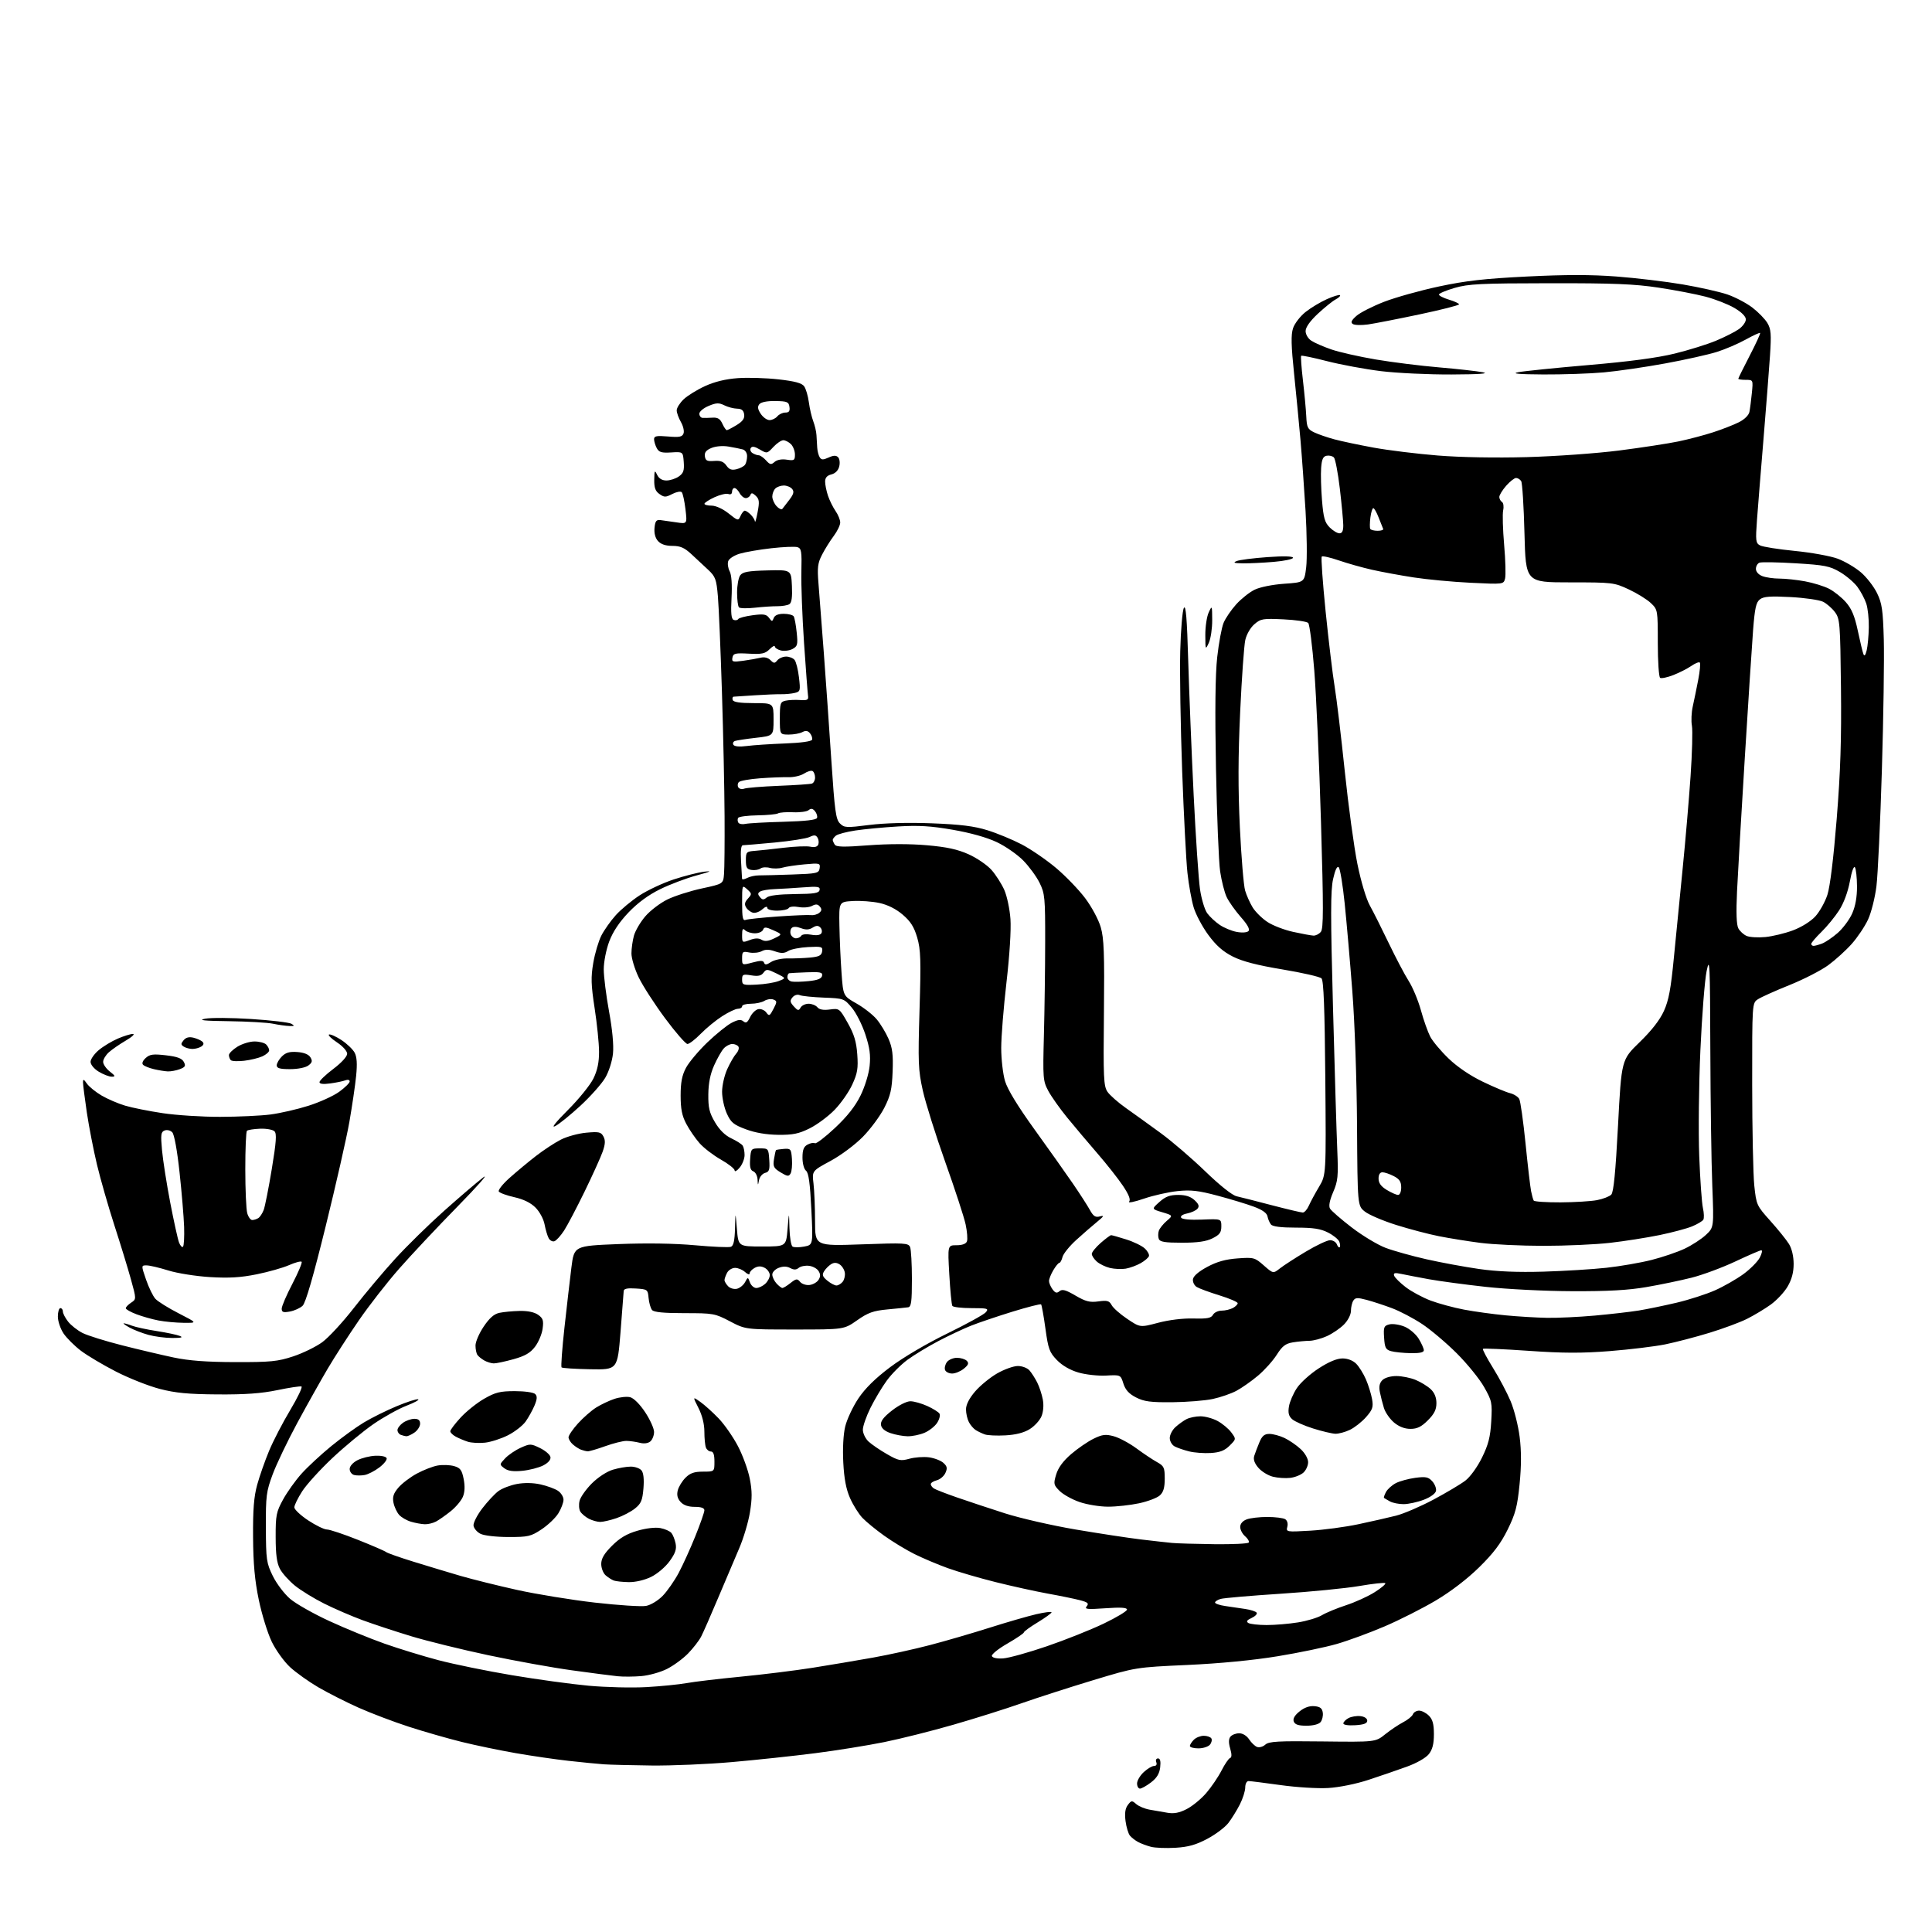 <?xml version="1.0" encoding="UTF-8" standalone="no"?>
<!-- Filename: 0dd75b72d370f1da51799c0227340c581fa3c2deac57904575442155d153ae57.svg -->
<!-- Created with https://svgstud.io -->
<svg
  version="1.1"
  xmlns="http://www.w3.org/2000/svg"
  xmlns:xlink="http://www.w3.org/1999/xlink"
  xmlns:svg="http://www.w3.org/2000/svg"
  xmlns:rdf="http://www.w3.org/1999/02/22-rdf-syntax-ns#"
  xmlns:cc="http://creativecommons.org/ns#"
  xmlns:dc="http://purl.org/dc/elements/1.1/"
  viewBox="0 0 768 768"
  width="768"
  height="768"
  role="img"
  aria-labelledby="titleID descID"
>
  <title id="titleID">cookies and beer and guitars</title>
  <desc id="descID">AI-generated SVG illustration: cookies and beer and guitars, created on https://svgstud.io</desc>

  <rect width="100%" height="100%" fill="white" />


  <path stroke="none" fill="black" fill-rule="evenodd" d="M467.25,734.52C463.54,734.74 459.15,734.57 457.50,734.13C455.85,733.70 453.56,732.84 452.42,732.23C451.27,731.61 449.81,730.48 449.17,729.70C448.53,728.93 447.74,726.32 447.42,723.90C447.02,720.81 447.29,718.91 448.33,717.51C449.71,715.67 449.96,715.65 451.66,717.14C452.67,718.03 455.07,719.03 457.00,719.37C458.93,719.71 462.11,720.27 464.08,720.60C466.66,721.05 468.79,720.64 471.72,719.14C473.96,718.00 477.45,715.14 479.48,712.78C481.51,710.43 484.25,706.40 485.56,703.84C486.87,701.28 488.40,699.03 488.97,698.84C489.67,698.61 489.69,697.39 489.02,695.08C488.34,692.70 488.38,691.25 489.14,690.33C489.75,689.60 491.30,689.00 492.60,689.00C493.99,689.00 495.60,689.99 496.54,691.42C497.41,692.74 498.83,694.11 499.70,694.44C500.58,694.77 502.05,694.36 502.98,693.52C504.40,692.23 507.99,692.03 525.73,692.25C546.79,692.50 546.79,692.50 550.64,689.40C552.76,687.70 555.99,685.54 557.80,684.60C559.62,683.66 561.35,682.24 561.66,681.45C561.96,680.65 563.07,680.00 564.11,680.00C565.15,680.00 566.90,680.90 568.00,682.00C569.50,683.50 570.00,685.33 570.00,689.37C570.00,693.22 569.44,695.45 567.99,697.28C566.82,698.77 563.20,700.85 559.24,702.28C555.54,703.63 548.67,705.99 544.00,707.52C539.05,709.15 532.37,710.50 528.00,710.76C523.86,711.01 515.37,710.49 509.04,709.60C502.74,708.72 497.00,708.00 496.29,708.00C495.58,708.00 495.00,709.13 495.00,710.54C495.00,711.94 494.04,714.97 492.86,717.29C491.68,719.61 489.64,722.90 488.33,724.62C487.03,726.34 483.27,729.18 479.98,730.93C475.41,733.36 472.41,734.21 467.25,734.52zM453.16,711.00C452.52,711.00 452.00,710.08 452.00,708.95C452.00,707.83 453.19,705.80 454.65,704.45C456.10,703.10 457.95,702.00 458.75,702.00C459.64,702.00 459.99,701.41 459.64,700.50C459.31,699.65 459.61,699.00 460.33,699.00C461.19,699.00 461.47,700.13 461.19,702.54C460.89,705.07 459.85,706.77 457.54,708.54C455.77,709.89 453.79,711.00 453.16,711.00zM259.00,701.82C251.03,701.73 242.47,701.51 240.00,701.34C237.53,701.16 231.22,700.54 226.00,699.96C220.78,699.38 211.32,698.00 205.00,696.90C198.68,695.80 189.00,693.79 183.50,692.43C178.00,691.07 168.55,688.36 162.50,686.40C156.45,684.44 147.45,681.02 142.50,678.81C137.55,676.60 130.38,672.96 126.56,670.74C122.74,668.51 117.68,664.90 115.31,662.72C112.94,660.53 109.66,655.99 108.03,652.62C106.40,649.26 104.08,641.77 102.88,636.00C101.27,628.25 100.67,621.71 100.60,611.00C100.52,600.04 100.93,594.96 102.24,590.20C103.20,586.73 105.33,580.66 106.98,576.70C108.63,572.74 112.41,565.45 115.38,560.50C118.34,555.55 120.35,551.34 119.84,551.15C119.33,550.96 114.99,551.61 110.20,552.61C103.87,553.92 97.42,554.38 86.50,554.30C74.80,554.22 69.74,553.73 63.50,552.11C59.10,550.97 51.31,547.89 46.19,545.27C41.07,542.65 34.78,538.92 32.21,536.98C29.65,535.04 26.52,531.93 25.27,530.08C24.02,528.22 23.00,525.20 23.00,523.35C23.00,521.51 23.45,520.00 24.00,520.00C24.55,520.00 25.00,520.61 25.00,521.37C25.00,522.12 25.94,523.93 27.09,525.39C28.25,526.86 30.83,528.88 32.84,529.90C34.86,530.91 41.90,533.11 48.50,534.78C55.10,536.46 64.33,538.63 69.00,539.62C75.07,540.90 82.07,541.43 93.50,541.46C107.58,541.49 110.34,541.22 116.50,539.20C120.35,537.93 125.57,535.39 128.09,533.55C130.62,531.71 136.31,525.55 140.73,519.85C145.16,514.16 152.54,505.38 157.14,500.34C161.74,495.30 170.46,486.75 176.53,481.34C182.60,475.93 189.57,469.96 192.03,468.09C194.49,466.21 189.93,471.39 181.90,479.59C173.86,487.79 163.39,498.94 158.63,504.37C153.86,509.80 146.67,519.02 142.65,524.87C138.62,530.72 133.07,539.33 130.31,544.00C127.55,548.67 122.12,558.35 118.25,565.50C114.38,572.65 109.96,581.88 108.42,586.00C105.85,592.91 105.64,594.58 105.69,607.23C105.74,620.05 105.92,621.32 108.44,626.47C109.92,629.50 113.02,633.59 115.32,635.56C117.62,637.53 124.67,641.52 131.00,644.43C137.32,647.34 147.15,651.36 152.83,653.37C158.51,655.37 168.18,658.34 174.33,659.96C180.47,661.57 193.60,664.26 203.50,665.92C213.40,667.59 227.12,669.47 234.00,670.10C240.88,670.73 251.22,670.98 257.00,670.65C262.77,670.32 269.98,669.60 273.00,669.05C276.02,668.50 285.70,667.35 294.50,666.50C303.30,665.65 316.12,664.06 323.00,662.97C329.88,661.88 340.68,660.06 347.00,658.93C353.32,657.80 363.55,655.55 369.71,653.93C375.88,652.32 386.54,649.21 393.41,647.03C400.27,644.85 408.62,642.44 411.95,641.67C415.28,640.90 418.00,640.56 418.00,640.92C418.00,641.28 415.52,643.08 412.50,644.91C409.47,646.74 407.00,648.54 407.00,648.91C407.00,649.27 404.05,651.27 400.44,653.35C396.83,655.42 394.06,657.66 394.29,658.31C394.55,659.03 396.33,659.40 398.75,659.24C400.97,659.10 408.80,656.93 416.15,654.41C423.49,651.90 433.66,647.84 438.75,645.40C443.84,642.96 448.00,640.46 448.00,639.83C448.00,639.03 445.49,638.88 439.41,639.31C432.12,639.82 431.00,639.70 431.99,638.52C432.93,637.38 432.44,636.93 429.32,636.11C427.22,635.56 421.45,634.37 416.50,633.48C411.55,632.58 402.24,630.53 395.81,628.92C389.38,627.32 380.83,624.82 376.81,623.38C372.79,621.93 366.80,619.40 363.50,617.76C360.20,616.11 354.80,612.84 351.50,610.48C348.20,608.13 344.29,604.92 342.80,603.35C341.32,601.78 339.11,598.26 337.90,595.51C336.35,592.01 335.55,587.81 335.22,581.39C334.93,575.85 335.23,570.21 335.98,567.07C336.67,564.22 339.01,559.22 341.19,555.95C343.88,551.92 347.93,547.92 353.83,543.49C358.91,539.66 368.30,534.12 376.52,530.11C384.23,526.34 391.15,522.53 391.89,521.63C393.12,520.15 392.60,520.00 386.18,520.00C382.30,520.00 378.87,519.60 378.57,519.11C378.27,518.63 377.72,513.00 377.36,506.61C376.70,495.00 376.70,495.00 380.24,495.00C382.51,495.00 384.00,494.45 384.37,493.47C384.70,492.62 384.46,489.58 383.85,486.72C383.24,483.85 379.60,472.73 375.78,462.00C371.96,451.27 367.93,438.45 366.83,433.50C365.01,425.32 364.90,422.39 365.53,401.41C366.13,381.62 366.00,377.52 364.61,372.73C363.37,368.48 362.00,366.30 358.86,363.61C356.21,361.34 352.92,359.68 349.62,358.96C346.80,358.34 342.02,357.99 339.00,358.17C333.50,358.50 333.50,358.50 333.68,368.00C333.77,373.23 334.15,381.64 334.52,386.71C335.18,395.91 335.18,395.91 340.43,398.88C343.32,400.51 346.95,403.34 348.48,405.16C350.02,406.99 352.15,410.51 353.22,412.99C354.76,416.56 355.09,419.27 354.83,426.00C354.56,433.04 353.99,435.51 351.53,440.37C349.89,443.59 346.07,448.77 343.03,451.87C339.90,455.06 334.30,459.24 330.14,461.49C322.78,465.46 322.78,465.46 323.38,470.48C323.71,473.24 323.99,479.96 323.99,485.41C324.00,495.31 324.00,495.31 342.53,494.65C359.64,494.03 361.11,494.11 361.78,495.74C362.17,496.71 362.50,502.44 362.50,508.48C362.50,517.48 362.23,519.50 361.00,519.67C360.18,519.79 356.45,520.17 352.73,520.52C347.13,521.05 345.05,521.80 340.73,524.83C335.50,528.50 335.50,528.50 315.94,528.50C296.37,528.50 296.37,528.50 290.17,525.25C284.19,522.11 283.55,522.00 272.11,522.00C263.82,522.00 259.93,521.62 259.20,520.75C258.63,520.06 258.01,517.92 257.83,516.00C257.51,512.59 257.38,512.49 252.75,512.20C249.38,511.98 247.98,512.27 247.93,513.20C247.89,513.91 247.33,521.25 246.67,529.50C245.47,544.50 245.47,544.50 234.62,544.30C228.65,544.19 223.52,543.86 223.23,543.56C222.94,543.27 223.45,536.16 224.38,527.76C225.30,519.37 226.55,508.62 227.14,503.87C228.23,495.25 228.23,495.25 245.87,494.54C257.10,494.10 268.15,494.27 276.30,495.01C283.34,495.65 289.75,495.93 290.55,495.62C291.59,495.22 292.05,493.17 292.18,488.28C292.35,481.50 292.35,481.50 292.93,488.50C293.50,495.50 293.50,495.50 303.00,495.50C312.50,495.50 312.50,495.50 313.07,488.50C313.65,481.50 313.65,481.50 313.82,488.19C313.92,491.87 314.48,495.18 315.06,495.54C315.65,495.90 317.72,495.90 319.67,495.53C323.22,494.87 323.22,494.87 322.52,480.68C322.01,470.32 321.44,466.20 320.41,465.39C319.61,464.76 319.00,462.52 319.00,460.17C319.00,457.08 319.50,455.80 321.02,454.99C322.13,454.39 323.44,454.16 323.94,454.46C324.43,454.77 328.03,452.02 331.93,448.36C336.78,443.81 339.98,439.76 342.06,435.52C343.80,431.99 345.36,426.93 345.69,423.73C346.13,419.43 345.74,416.51 343.99,411.20C342.74,407.38 340.32,402.60 338.61,400.57C335.56,396.95 335.35,396.87 327.50,396.57C323.10,396.40 318.78,395.96 317.91,395.58C316.98,395.19 315.78,395.56 315.02,396.47C313.94,397.78 314.03,398.37 315.55,400.06C317.14,401.81 317.49,401.87 318.24,400.54C318.71,399.69 320.15,399.00 321.43,399.00C322.71,399.00 324.28,399.63 324.92,400.40C325.70,401.34 327.32,401.63 329.88,401.29C333.63,400.79 333.73,400.86 336.99,406.64C339.53,411.13 340.41,414.05 340.78,419.13C341.18,424.71 340.86,426.63 338.79,431.13C337.44,434.09 334.26,438.62 331.74,441.21C329.21,443.80 324.75,447.11 321.82,448.56C317.49,450.70 315.17,451.17 309.32,451.11C304.63,451.05 300.17,450.29 296.47,448.90C291.59,447.08 290.54,446.21 288.92,442.64C287.89,440.36 287.04,436.48 287.04,434.00C287.04,431.52 287.96,427.48 289.08,425.02C290.20,422.55 291.80,419.77 292.65,418.83C293.50,417.89 293.90,416.65 293.54,416.06C293.18,415.48 292.08,415.00 291.10,415.00C290.11,415.00 288.58,415.80 287.69,416.79C286.80,417.77 285.08,420.81 283.86,423.54C282.35,426.92 281.62,430.57 281.57,435.00C281.51,440.35 281.98,442.32 284.22,446.12C285.99,449.14 288.24,451.36 290.72,452.52C292.80,453.50 294.83,454.79 295.23,455.40C295.64,456.00 295.98,457.69 295.98,459.14C295.99,460.59 295.11,462.84 294.03,464.14C292.95,465.44 292.05,465.94 292.03,465.26C292.01,464.58 289.54,462.63 286.54,460.94C283.54,459.24 279.71,456.30 278.05,454.40C276.38,452.50 274.01,449.04 272.79,446.72C271.10,443.52 270.56,440.81 270.56,435.50C270.56,430.30 271.10,427.47 272.68,424.50C273.84,422.30 277.66,417.76 281.15,414.40C284.65,411.05 289.00,407.53 290.83,406.59C293.32,405.30 294.48,405.15 295.49,405.99C296.54,406.87 297.13,406.50 298.18,404.32C298.91,402.78 300.38,401.36 301.44,401.15C302.50,400.95 303.93,401.55 304.61,402.48C305.73,404.02 306.01,403.88 307.46,401.07C308.95,398.20 308.94,397.92 307.40,397.32C306.49,396.97 304.90,397.21 303.88,397.84C302.86,398.48 300.45,399.00 298.51,399.00C296.58,399.00 295.00,399.45 295.00,400.00C295.00,400.55 294.25,401.00 293.34,401.00C292.42,401.00 289.61,402.33 287.09,403.95C284.56,405.57 280.72,408.72 278.55,410.95C276.37,413.18 274.00,415.00 273.28,415.00C272.56,415.00 268.54,410.39 264.36,404.75C260.18,399.11 255.46,391.80 253.88,388.50C252.30,385.20 251.00,380.93 251.01,379.00C251.01,377.07 251.46,373.90 252.00,371.93C252.55,369.97 254.58,366.51 256.52,364.25C258.46,361.98 262.41,358.97 265.29,357.56C268.17,356.15 274.35,354.17 279.01,353.17C287.50,351.34 287.50,351.34 287.81,347.42C287.99,345.26 288.09,334.95 288.03,324.50C287.98,314.05 287.51,291.77 286.98,275.00C286.45,258.23 285.73,241.13 285.37,237.01C284.79,230.28 284.40,229.21 281.52,226.51C279.76,224.85 276.74,222.04 274.80,220.25C272.06,217.71 270.41,217.00 267.30,217.00C264.65,217.00 262.73,216.36 261.58,215.09C260.48,213.88 259.98,211.98 260.18,209.84C260.44,207.17 260.90,206.55 262.50,206.74C263.60,206.88 266.45,207.28 268.84,207.64C273.18,208.30 273.18,208.30 272.48,202.40C272.09,199.15 271.43,196.12 271.00,195.66C270.58,195.21 268.90,195.52 267.26,196.36C264.62,197.73 264.06,197.73 262.15,196.39C260.51,195.24 260.02,193.90 260.07,190.69C260.13,186.94 260.25,186.74 261.22,188.75C261.94,190.24 263.20,191.00 264.93,191.00C266.37,191.00 268.58,190.28 269.83,189.41C271.68,188.11 272.05,187.04 271.80,183.68C271.50,179.56 271.50,179.56 266.82,179.85C262.99,180.09 261.95,179.78 261.07,178.14C260.48,177.03 260.00,175.44 260.00,174.59C260.00,173.32 261.01,173.13 265.53,173.51C270.05,173.90 271.19,173.68 271.71,172.32C272.06,171.41 271.59,169.35 270.67,167.75C269.75,166.15 269.00,164.06 269.00,163.11C269.00,162.15 270.24,160.19 271.75,158.74C273.26,157.30 277.09,154.93 280.26,153.48C284.08,151.73 288.46,150.67 293.26,150.32C297.24,150.03 304.52,150.25 309.44,150.80C315.93,151.53 318.74,152.28 319.65,153.54C320.35,154.49 321.19,157.35 321.53,159.89C321.87,162.42 322.66,165.84 323.29,167.47C323.91,169.11 324.49,171.58 324.56,172.97C324.63,174.36 324.76,176.62 324.86,178.00C324.95,179.38 325.40,181.09 325.86,181.80C326.52,182.85 327.21,182.86 329.37,181.88C331.32,180.99 332.35,180.95 333.15,181.75C333.76,182.36 333.97,184.00 333.61,185.41C333.21,187.02 332.04,188.20 330.48,188.59C328.76,189.03 328.00,189.90 328.00,191.46C328.00,192.69 328.52,195.23 329.15,197.10C329.79,198.97 331.14,201.69 332.15,203.15C333.17,204.61 334.00,206.66 334.00,207.71C334.00,208.76 332.84,211.16 331.42,213.06C330.00,214.95 327.92,218.28 326.80,220.46C325.05,223.83 324.84,225.54 325.36,231.96C325.70,236.11 326.65,248.51 327.48,259.53C328.30,270.55 329.66,289.89 330.49,302.51C331.80,322.31 332.26,325.70 333.87,327.31C335.61,329.06 336.37,329.10 345.53,327.94C351.71,327.17 360.91,326.92 370.42,327.28C381.83,327.72 387.20,328.39 392.50,330.03C396.35,331.22 402.49,333.76 406.15,335.67C409.80,337.58 415.93,341.78 419.77,345.01C423.60,348.23 428.82,353.65 431.37,357.04C433.96,360.48 436.69,365.57 437.56,368.57C438.85,373.00 439.07,378.96 438.83,402.72C438.56,428.52 438.71,431.76 440.24,434.00C441.18,435.38 444.50,438.30 447.62,440.50C450.74,442.70 456.94,447.16 461.40,450.42C465.85,453.67 473.82,460.51 479.09,465.61C484.95,471.27 489.82,475.14 491.59,475.54C493.19,475.90 499.49,477.50 505.58,479.10C511.68,480.69 517.21,482.00 517.88,482.00C518.55,482.00 519.64,480.76 520.30,479.25C520.97,477.74 522.78,474.37 524.34,471.77C527.16,467.04 527.16,467.04 526.83,428.57C526.59,400.80 526.17,389.77 525.32,388.92C524.68,388.28 517.70,386.68 509.83,385.37C499.74,383.69 493.90,382.18 490.07,380.25C486.15,378.27 483.43,375.87 480.33,371.65C477.96,368.44 475.33,363.49 474.49,360.66C473.65,357.83 472.54,351.69 472.03,347.01C471.52,342.33 470.57,324.10 469.93,306.50C469.29,288.90 468.94,267.52 469.16,259.00C469.37,250.47 470.03,242.67 470.61,241.66C471.40,240.30 471.85,245.79 472.34,262.77C472.71,275.39 473.68,299.39 474.50,316.11C475.32,332.82 476.46,349.65 477.02,353.50C477.59,357.35 478.87,361.62 479.87,363.00C480.87,364.38 483.09,366.46 484.82,367.63C486.54,368.81 489.60,370.08 491.61,370.45C493.70,370.85 495.69,370.71 496.27,370.13C496.95,369.45 495.96,367.62 493.24,364.54C491.02,362.01 488.49,358.44 487.62,356.60C486.74,354.76 485.58,350.16 485.02,346.38C484.47,342.60 483.73,324.20 483.37,305.50C482.93,282.56 483.09,268.16 483.86,261.22C484.49,255.57 485.63,249.43 486.40,247.58C487.17,245.73 489.43,242.42 491.43,240.21C493.42,238.01 496.72,235.39 498.77,234.40C500.91,233.37 505.90,232.37 510.50,232.05C518.50,231.50 518.50,231.50 519.23,225.50C519.63,222.20 519.51,212.07 518.97,203.00C518.42,193.93 517.52,181.32 516.97,175.00C516.42,168.68 515.27,156.83 514.43,148.68C513.25,137.35 513.15,133.07 514.01,130.46C514.63,128.59 516.87,125.69 518.99,124.01C521.11,122.33 524.94,120.03 527.50,118.90C530.07,117.76 532.39,117.06 532.67,117.34C532.95,117.61 532.15,118.39 530.90,119.05C529.65,119.72 526.46,122.30 523.81,124.77C520.72,127.67 519.00,130.11 519.00,131.61C519.00,132.95 519.99,134.60 521.30,135.46C522.57,136.29 526.16,137.85 529.27,138.92C532.39,139.99 540.29,141.78 546.83,142.89C553.37,144.00 564.73,145.42 572.07,146.04C579.42,146.67 587.24,147.54 589.46,147.98C592.19,148.52 588.17,148.81 577.00,148.86C567.92,148.90 555.33,148.31 549.00,147.54C542.67,146.76 533.03,144.98 527.57,143.58C522.11,142.17 517.46,141.21 517.24,141.43C517.02,141.65 517.33,146.03 517.93,151.17C518.53,156.30 519.13,162.75 519.26,165.49C519.47,169.92 519.83,170.64 522.42,171.88C524.02,172.64 527.62,173.89 530.42,174.64C533.21,175.39 540.25,176.88 546.05,177.94C551.85,179.00 563.31,180.41 571.52,181.07C580.56,181.80 594.53,182.05 606.97,181.71C618.26,181.40 634.77,180.22 643.67,179.08C652.56,177.94 663.13,176.32 667.17,175.48C671.20,174.64 677.42,173.01 681.00,171.84C684.58,170.68 689.18,168.88 691.23,167.85C693.46,166.73 695.15,165.07 695.42,163.74C695.67,162.51 696.10,159.14 696.39,156.25C696.91,151.00 696.91,151.00 693.95,151.00C692.33,151.00 691.00,150.80 691.00,150.56C691.00,150.32 693.03,146.20 695.52,141.41C698.00,136.62 699.88,132.54 699.68,132.35C699.49,132.15 696.89,133.35 693.91,135.00C690.94,136.65 685.77,138.86 682.43,139.91C679.09,140.96 669.88,143.02 661.96,144.47C654.04,145.93 643.04,147.53 637.53,148.03C632.01,148.53 621.20,148.89 613.50,148.85C603.67,148.79 600.69,148.52 603.50,147.96C605.70,147.53 618.30,146.24 631.50,145.11C647.69,143.73 658.83,142.24 665.73,140.55C671.36,139.17 678.79,136.85 682.23,135.40C685.68,133.96 689.74,131.89 691.25,130.82C692.76,129.74 694.00,128.01 694.00,126.97C694.00,125.79 692.30,124.09 689.44,122.41C686.93,120.94 681.79,118.93 678.00,117.93C674.22,116.94 665.81,115.32 659.31,114.34C649.80,112.90 641.37,112.55 616.00,112.59C588.59,112.62 583.69,112.86 578.25,114.45C574.81,115.45 572.00,116.64 572.00,117.09C572.00,117.55 573.80,118.46 576.00,119.12C578.20,119.78 580.00,120.62 580.00,120.98C580.00,121.35 572.91,123.15 564.25,124.98C555.59,126.81 546.37,128.61 543.77,128.98C541.16,129.34 538.46,129.26 537.77,128.80C536.82,128.18 537.19,127.36 539.20,125.57C540.68,124.26 545.63,121.74 550.20,119.97C554.76,118.21 564.58,115.46 572.00,113.88C582.61,111.61 590.10,110.76 607.00,109.92C622.36,109.15 632.53,109.15 642.61,109.92C650.37,110.51 662.19,111.92 668.89,113.06C675.58,114.20 683.59,116.00 686.68,117.06C689.77,118.12 694.22,120.46 696.57,122.25C698.91,124.04 701.61,126.80 702.55,128.38C704.01,130.83 704.17,132.79 703.60,141.38C703.23,146.95 702.06,161.85 701.02,174.50C699.97,187.15 698.80,201.62 698.43,206.65C697.82,214.99 697.93,215.89 699.65,216.81C700.69,217.37 706.90,218.35 713.46,219.00C720.01,219.64 727.69,221.04 730.52,222.09C733.35,223.15 737.50,225.59 739.74,227.51C741.99,229.43 744.86,233.14 746.14,235.75C748.13,239.84 748.50,242.41 748.84,254.23C749.05,261.78 748.71,285.10 748.08,306.04C747.45,326.99 746.47,347.81 745.91,352.31C745.35,356.82 743.86,362.75 742.59,365.50C741.32,368.25 738.40,372.61 736.11,375.19C733.82,377.76 729.62,381.58 726.77,383.67C723.93,385.75 716.98,389.32 711.33,391.59C705.67,393.86 700.03,396.40 698.78,397.23C696.50,398.75 696.50,398.75 696.52,431.12C696.53,448.93 696.91,467.02 697.36,471.31C698.17,478.96 698.30,479.26 703.73,485.31C706.79,488.72 710.12,492.85 711.14,494.50C712.28,496.35 712.99,499.38 713.00,502.41C713.00,505.80 712.25,508.60 710.60,511.42C709.28,513.68 706.24,516.92 703.85,518.63C701.46,520.34 697.25,522.87 694.50,524.25C691.75,525.64 685.00,528.14 679.50,529.82C674.00,531.50 666.10,533.56 661.94,534.41C657.78,535.25 647.88,536.45 639.94,537.08C628.86,537.95 621.35,537.93 607.71,536.98C597.93,536.30 589.73,535.94 589.48,536.18C589.24,536.42 591.05,539.84 593.49,543.77C595.94,547.70 599.09,553.66 600.50,557.01C601.92,560.36 603.53,566.77 604.09,571.24C604.79,576.83 604.78,582.69 604.06,589.94C603.18,598.85 602.44,601.67 599.33,608.00C596.60,613.55 593.67,617.45 588.01,623.00C583.26,627.67 576.75,632.66 570.74,636.23C565.43,639.38 556.27,644.01 550.37,646.53C544.48,649.05 535.96,652.18 531.43,653.49C526.91,654.80 516.30,657.01 507.86,658.39C498.18,659.98 484.91,661.26 472.00,661.85C451.50,662.78 451.50,662.78 434.50,667.92C425.15,670.75 412.32,674.88 406.00,677.10C399.68,679.32 387.52,683.15 379.00,685.60C370.48,688.06 358.10,691.17 351.50,692.51C344.90,693.85 332.52,695.84 324.00,696.93C315.48,698.02 300.62,699.61 291.00,700.45C281.38,701.30 266.98,701.91 259.00,701.82zM476.38,695.00C474.52,695.00 473.00,694.58 473.00,694.07C473.00,693.56 473.71,692.44 474.57,691.57C475.44,690.71 477.21,690.00 478.51,690.00C479.82,690.00 481.17,690.47 481.53,691.04C481.88,691.62 481.63,692.74 480.96,693.54C480.30,694.34 478.24,695.00 476.38,695.00zM519.35,686.00C516.16,686.00 514.76,685.54 514.30,684.34C513.87,683.23 514.62,681.90 516.58,680.32C518.50,678.77 520.53,678.05 522.50,678.23C524.77,678.43 525.58,679.06 525.83,680.81C526.01,682.07 525.61,683.76 524.95,684.56C524.24,685.42 521.97,686.00 519.35,686.00zM538.75,685.80C535.99,685.98 534.00,685.68 534.00,685.09C534.00,684.53 534.92,683.58 536.05,682.97C537.18,682.37 539.31,682.02 540.80,682.19C542.39,682.37 543.50,683.11 543.50,684.00C543.50,685.08 542.17,685.59 538.75,685.80zM254.98,666.27C251.97,666.53 247.70,666.56 245.50,666.33C243.30,666.11 235.15,665.05 227.38,663.98C219.61,662.91 204.64,660.21 194.10,657.97C183.56,655.73 169.78,652.34 163.48,650.43C157.17,648.52 148.45,645.64 144.10,644.04C139.75,642.43 132.88,639.47 128.84,637.44C124.80,635.42 119.58,632.21 117.23,630.31C114.89,628.40 112.21,625.41 111.28,623.67C110.05,621.35 109.59,617.96 109.58,611.00C109.56,602.33 109.82,601.03 112.53,596.08C114.16,593.10 117.47,588.47 119.88,585.79C122.29,583.11 127.60,578.19 131.67,574.86C135.75,571.53 141.59,567.29 144.66,565.45C147.73,563.60 153.59,560.69 157.69,558.99C161.79,557.28 165.63,556.04 166.23,556.24C166.82,556.44 164.73,557.59 161.57,558.80C158.42,560.01 152.49,563.31 148.40,566.13C144.32,568.96 136.98,575.03 132.10,579.62C127.22,584.22 121.82,590.16 120.11,592.83C118.40,595.49 117.00,598.36 117.00,599.20C117.00,600.03 119.47,602.36 122.48,604.36C125.50,606.36 128.87,608.00 129.96,608.00C131.06,608.00 136.58,609.84 142.23,612.09C147.88,614.34 152.95,616.53 153.50,616.97C154.05,617.40 159.00,619.15 164.50,620.84C170.00,622.54 178.32,625.05 183.00,626.42C187.68,627.78 197.80,630.30 205.50,632.01C213.20,633.71 227.14,635.99 236.49,637.06C245.84,638.12 254.99,638.72 256.82,638.37C258.70,638.02 261.58,636.27 263.45,634.35C265.26,632.48 268.12,628.38 269.80,625.23C271.47,622.08 274.46,615.51 276.42,610.62C278.39,605.74 280.00,601.13 280.00,600.37C280.00,599.45 278.75,599.00 276.15,599.00C273.61,599.00 271.71,598.34 270.54,597.04C269.30,595.68 268.96,594.28 269.42,592.45C269.78,591.01 271.17,588.74 272.50,587.41C274.34,585.57 275.98,585.00 279.45,585.00C284.00,585.00 284.00,585.00 284.00,581.00C284.00,578.25 283.57,577.00 282.61,577.00C281.84,577.00 280.94,576.29 280.61,575.42C280.27,574.55 280.00,571.70 280.00,569.09C280.00,566.09 279.14,562.63 277.66,559.71C275.32,555.09 275.32,555.09 278.41,557.29C280.11,558.50 283.38,561.45 285.68,563.85C287.99,566.26 291.43,571.21 293.34,574.86C295.26,578.51 297.37,584.33 298.05,587.80C299.01,592.69 299.02,595.67 298.10,601.23C297.45,605.16 295.54,611.55 293.86,615.44C292.18,619.32 288.43,628.16 285.52,635.08C282.61,642.00 279.55,648.97 278.71,650.58C277.88,652.19 275.55,655.19 273.54,657.26C271.52,659.34 267.76,662.10 265.17,663.41C262.58,664.73 258.00,666.01 254.98,666.27zM503.50,645.98C506.80,645.98 512.41,645.51 515.98,644.93C519.54,644.36 523.81,643.07 525.48,642.07C527.14,641.07 531.47,639.28 535.11,638.09C538.74,636.90 543.86,634.57 546.47,632.91C549.09,631.26 550.98,629.65 550.67,629.34C550.37,629.03 545.70,629.54 540.31,630.47C534.91,631.39 520.83,632.78 509.00,633.54C497.18,634.31 486.49,635.23 485.25,635.59C484.01,635.94 483.00,636.59 483.00,637.03C483.00,637.47 484.80,638.09 487.00,638.41C489.20,638.74 492.80,639.26 494.99,639.59C497.19,639.91 499.24,640.58 499.55,641.08C499.86,641.58 498.95,642.52 497.53,643.17C495.66,644.02 495.30,644.57 496.22,645.16C496.92,645.60 500.20,645.97 503.50,645.98zM249.93,628.92C247.50,628.88 244.82,628.59 244.00,628.29C243.18,627.99 241.71,627.05 240.75,626.21C239.79,625.38 239.00,623.35 239.00,621.71C239.00,619.54 240.16,617.58 243.28,614.46C246.38,611.36 249.14,609.72 253.36,608.50C256.82,607.49 260.51,607.06 262.48,607.43C264.31,607.77 266.29,608.65 266.89,609.37C267.50,610.10 268.25,612.00 268.57,613.60C269.01,615.82 268.45,617.47 266.16,620.62C264.49,622.93 261.25,625.67 258.77,626.87C256.16,628.13 252.56,628.97 249.93,628.92zM482.69,613.84C489.95,613.93 496.11,613.63 496.39,613.18C496.67,612.73 496.02,611.61 494.95,610.69C493.88,609.77 493.00,608.10 493.00,606.99C493.00,605.72 493.97,604.58 495.57,603.98C496.98,603.44 500.69,603.01 503.82,603.02C506.94,603.02 510.13,603.43 510.89,603.91C511.71,604.43 512.06,605.67 511.73,606.91C511.19,608.99 511.37,609.02 520.84,608.47C526.15,608.16 534.77,607.01 540.00,605.90C545.23,604.79 551.98,603.26 555.00,602.49C558.02,601.72 564.68,598.86 569.80,596.13C574.91,593.40 580.62,590.00 582.49,588.58C584.44,587.08 587.25,583.21 589.11,579.43C591.67,574.22 592.43,571.25 592.79,565.02C593.22,557.59 593.07,556.87 589.94,551.34C588.12,548.13 583.23,542.10 579.07,537.95C574.91,533.80 568.68,528.54 565.24,526.27C561.79,523.99 556.43,521.18 553.32,520.02C550.21,518.85 545.69,517.37 543.28,516.73C539.61,515.75 538.74,515.80 537.96,517.03C537.45,517.84 537.02,519.68 537.02,521.11C537.01,522.61 535.82,524.92 534.25,526.51C532.74,528.04 529.70,530.11 527.50,531.12C525.30,532.13 522.15,532.97 520.50,532.99C518.85,533.01 515.87,533.29 513.88,533.62C511.00,534.10 509.71,535.10 507.53,538.54C506.03,540.91 502.69,544.64 500.10,546.82C497.52,549.00 493.66,551.71 491.53,552.85C489.40,554.00 485.15,555.46 482.08,556.12C479.01,556.77 471.77,557.35 466.00,557.41C457.34,557.48 454.81,557.15 451.59,555.50C448.78,554.06 447.38,552.52 446.57,550.00C445.46,546.50 445.46,546.50 439.69,546.81C436.52,546.98 431.57,546.44 428.70,545.60C425.38,544.64 422.26,542.83 420.14,540.65C417.17,537.58 416.69,536.26 415.57,528.10C414.88,523.08 414.10,518.77 413.85,518.51C413.59,518.26 408.46,519.57 402.44,521.42C396.42,523.28 389.02,525.78 386.00,526.98C382.98,528.18 377.12,530.94 373.00,533.10C368.88,535.27 363.37,538.61 360.76,540.52C358.15,542.44 354.45,546.15 352.54,548.76C350.63,551.37 347.71,556.26 346.04,559.62C344.37,562.99 343.00,566.91 343.00,568.33C343.00,569.76 344.01,571.87 345.25,573.03C346.49,574.18 349.78,576.44 352.57,578.03C357.15,580.66 358.01,580.84 361.52,579.87C363.66,579.28 367.15,579.03 369.28,579.31C371.41,579.60 373.99,580.59 375.01,581.51C376.51,582.87 376.67,583.64 375.81,585.52C375.23,586.80 373.68,588.11 372.37,588.44C371.07,588.77 370.00,589.45 370.00,589.96C370.00,590.47 370.56,591.25 371.24,591.69C371.92,592.14 376.08,593.75 380.49,595.28C384.89,596.81 393.45,599.64 399.50,601.58C405.55,603.51 418.15,606.40 427.50,607.99C436.85,609.57 448.55,611.36 453.50,611.95C458.45,612.54 464.07,613.17 466.00,613.35C467.93,613.53 475.44,613.75 482.69,613.84zM202.08,610.99C197.20,610.98 192.42,610.43 191.00,609.71C189.62,609.02 188.38,607.56 188.23,606.47C188.09,605.39 189.66,602.29 191.73,599.59C193.80,596.89 196.68,593.80 198.13,592.73C199.58,591.66 202.88,590.39 205.47,589.91C208.41,589.36 211.91,589.42 214.83,590.07C217.40,590.64 220.51,591.77 221.75,592.58C222.99,593.39 224.00,595.00 224.00,596.16C224.00,597.31 223.08,599.75 221.96,601.56C220.84,603.38 217.84,606.24 215.29,607.93C211.02,610.76 209.99,611.00 202.08,610.99zM168.82,605.91C167.54,605.86 165.11,605.42 163.42,604.92C161.72,604.43 159.59,603.21 158.68,602.20C157.77,601.19 156.75,599.02 156.42,597.37C155.96,595.06 156.40,593.68 158.33,591.39C159.71,589.75 163.01,587.23 165.67,585.79C168.33,584.35 172.07,582.89 174.00,582.56C175.93,582.23 178.84,582.33 180.48,582.79C182.98,583.50 183.60,584.33 184.31,587.92C184.87,590.75 184.77,593.15 184.00,595.00C183.36,596.53 181.19,599.11 179.17,600.73C177.15,602.35 174.52,604.20 173.32,604.84C172.11,605.48 170.09,605.96 168.82,605.91zM238.57,604.99C237.43,604.98 235.42,604.41 234.10,603.74C232.78,603.06 231.25,601.78 230.70,600.90C230.15,600.03 230.01,598.09 230.39,596.59C230.76,595.10 232.97,591.98 235.28,589.67C237.72,587.24 241.24,584.94 243.62,584.23C245.88,583.55 249.09,583.00 250.74,583.00C252.40,583.00 254.32,583.68 255.00,584.50C255.81,585.48 256.08,587.98 255.78,591.67C255.38,596.44 254.84,597.71 252.40,599.66C250.81,600.94 247.51,602.66 245.07,603.49C242.64,604.32 239.71,604.99 238.57,604.99zM440.50,598.93C437.20,598.93 432.09,598.10 429.14,597.08C426.19,596.07 422.62,594.08 421.21,592.67C418.81,590.27 418.73,589.85 419.85,586.11C420.65,583.44 422.62,580.77 425.77,578.05C428.37,575.81 432.38,573.06 434.68,571.93C438.20,570.21 439.48,570.05 442.73,570.93C444.86,571.50 448.90,573.66 451.72,575.73C454.54,577.81 458.23,580.27 459.92,581.20C462.71,582.75 463.00,583.37 463.00,587.80C463.00,591.38 462.48,593.16 461.04,594.46C459.97,595.43 456.26,596.84 452.79,597.58C449.33,598.32 443.80,598.93 440.50,598.93zM558.00,597.92C556.08,597.93 553.60,597.44 552.50,596.82C551.40,596.21 550.35,595.58 550.17,595.44C549.99,595.29 550.34,594.24 550.95,593.10C551.56,591.95 553.33,590.37 554.87,589.57C556.42,588.77 559.90,587.82 562.60,587.46C566.76,586.91 567.79,587.12 569.35,588.83C570.35,589.94 571.02,591.66 570.83,592.65C570.62,593.71 568.64,595.16 565.99,596.17C563.52,597.12 559.92,597.90 558.00,597.92zM512.87,587.48C511.02,587.70 507.93,587.50 506.02,587.02C504.10,586.55 501.50,584.95 500.23,583.48C498.67,581.66 498.14,580.14 498.58,578.74C498.94,577.60 499.87,575.17 500.63,573.34C501.70,570.77 502.63,570.00 504.61,570.00C506.03,570.00 508.74,570.73 510.63,571.63C512.52,572.53 515.40,574.51 517.03,576.03C518.76,577.64 520.00,579.83 520.00,581.25C520.00,582.59 519.16,584.45 518.12,585.39C517.09,586.32 514.73,587.27 512.87,587.48zM145.00,586.33C143.62,586.59 141.71,586.59 140.75,586.33C139.79,586.07 139.00,585.00 139.00,583.95C139.00,582.84 140.28,581.39 142.08,580.46C143.78,579.58 146.99,578.78 149.23,578.68C151.55,578.58 153.46,578.99 153.70,579.66C153.92,580.30 152.62,581.95 150.80,583.33C148.99,584.71 146.38,586.06 145.00,586.33zM207.64,584.67C203.98,585.03 201.92,584.74 200.50,583.67C198.51,582.17 198.51,582.15 200.80,579.71C202.07,578.36 204.85,576.47 206.98,575.51C210.69,573.84 211.01,573.84 214.68,575.63C216.78,576.66 218.64,578.26 218.81,579.19C219.01,580.26 217.95,581.49 215.95,582.53C214.20,583.43 210.46,584.39 207.64,584.67zM481.34,577.59C478.68,577.76 474.79,577.48 472.69,576.95C470.59,576.43 468.01,575.54 466.94,574.97C465.87,574.40 465.00,572.90 465.00,571.64C465.00,570.38 466.01,568.43 467.25,567.30C468.49,566.17 470.48,564.74 471.68,564.12C472.89,563.51 475.37,563.00 477.20,563.00C479.03,563.00 482.08,563.83 483.98,564.85C485.88,565.87 488.33,567.90 489.43,569.37C491.42,572.04 491.42,572.04 488.80,574.66C486.84,576.62 484.96,577.36 481.34,577.59zM233.59,576.92C232.99,576.88 231.82,576.59 231.00,576.29C230.18,575.99 228.71,575.05 227.75,574.21C226.79,573.38 226.00,572.09 226.00,571.35C226.00,570.61 227.68,568.14 229.74,565.86C231.80,563.58 235.07,560.72 236.99,559.51C238.92,558.30 242.21,556.75 244.30,556.06C246.39,555.37 249.19,555.08 250.50,555.41C251.92,555.77 254.35,558.20 256.45,561.36C258.40,564.30 260.00,567.84 260.00,569.23C260.00,570.62 259.33,572.31 258.51,573.00C257.57,573.77 255.97,573.97 254.26,573.52C252.74,573.13 250.38,572.80 249.00,572.78C247.62,572.77 243.84,573.71 240.59,574.88C237.35,576.05 234.20,576.96 233.59,576.92zM192.74,573.49C190.41,573.73 187.35,573.56 185.94,573.10C184.53,572.65 182.40,571.75 181.19,571.10C179.99,570.46 179.00,569.49 179.00,568.94C179.00,568.40 180.86,565.94 183.13,563.48C185.40,561.02 189.61,557.65 192.50,556.00C196.94,553.46 198.80,553.00 204.67,553.00C208.56,553.00 212.10,553.50 212.75,554.15C213.62,555.02 213.55,556.14 212.48,558.71C211.69,560.58 210.10,563.45 208.94,565.09C207.78,566.72 204.61,569.18 201.91,570.55C199.20,571.92 195.08,573.24 192.74,573.49zM161.53,570.92C160.96,570.88 159.94,570.62 159.25,570.34C158.56,570.06 158.00,569.22 158.00,568.47C158.00,567.73 159.00,566.41 160.22,565.56C161.44,564.70 163.47,564.00 164.72,564.00C166.31,564.00 167.00,564.59 167.00,565.94C167.00,567.01 166.00,568.59 164.78,569.44C163.56,570.30 162.09,570.96 161.53,570.92zM360.78,570.94C358.98,570.91 355.93,570.35 354.00,569.69C351.72,568.91 350.40,567.78 350.20,566.42C349.99,564.94 351.27,563.28 354.62,560.67C357.32,558.57 360.43,557.01 361.91,557.02C363.34,557.03 366.36,557.89 368.63,558.92C370.90,559.95 373.07,561.31 373.46,561.94C373.85,562.57 373.42,564.23 372.51,565.63C371.59,567.02 369.32,568.80 367.45,569.58C365.59,570.36 362.59,570.97 360.78,570.94zM399.69,570.58C396.28,570.77 392.60,570.60 391.50,570.21C390.40,569.82 388.78,569.05 387.90,568.50C387.01,567.95 385.78,566.52 385.15,565.32C384.52,564.11 384.00,561.83 384.00,560.25C384.00,558.38 385.27,555.87 387.62,553.13C389.61,550.81 393.55,547.58 396.37,545.96C399.19,544.34 402.89,543.01 404.60,543.01C406.30,543.00 408.38,543.79 409.22,544.75C410.07,545.71 411.45,547.87 412.29,549.53C413.14,551.20 414.14,554.25 414.53,556.30C414.96,558.58 414.75,561.19 414.00,563.01C413.32,564.64 411.21,566.94 409.32,568.11C407.04,569.52 403.78,570.36 399.69,570.58zM530.85,569.94C529.56,569.91 525.58,568.97 522.00,567.85C518.42,566.72 514.67,565.07 513.66,564.16C512.29,562.94 511.96,561.65 512.37,559.12C512.67,557.25 514.09,553.96 515.51,551.81C516.93,549.65 520.85,546.12 524.21,543.95C528.21,541.35 531.46,540.00 533.66,540.00C535.72,540.00 537.80,540.80 539.10,542.10C540.26,543.26 542.00,546.07 542.99,548.35C543.97,550.63 545.06,554.16 545.42,556.18C545.97,559.34 545.64,560.34 543.03,563.32C541.35,565.22 538.46,567.50 536.59,568.39C534.73,569.28 532.14,569.97 530.85,569.94zM560.68,568.00C558.37,568.00 556.12,567.13 554.14,565.47C552.49,564.07 550.69,561.49 550.14,559.72C549.59,557.95 548.86,555.09 548.52,553.37C548.08,551.17 548.38,549.77 549.52,548.62C550.47,547.67 552.78,547.00 555.10,547.00C557.28,547.00 560.73,547.70 562.77,548.55C564.81,549.40 567.49,551.05 568.74,552.22C570.23,553.63 571.00,555.51 571.00,557.77C571.00,560.34 570.14,562.06 567.60,564.60C565.02,567.18 563.35,568.00 560.68,568.00zM378.50,546.00C377.24,546.00 375.97,545.37 375.68,544.60C375.38,543.83 375.70,542.42 376.40,541.47C377.09,540.52 378.89,539.75 380.40,539.75C381.91,539.75 383.68,540.29 384.32,540.95C385.23,541.87 384.95,542.59 383.14,544.07C381.84,545.13 379.75,546.00 378.50,546.00zM196.27,541.97C195.29,541.95 193.60,541.43 192.50,540.81C191.40,540.18 190.17,539.18 189.77,538.59C189.36,537.99 189.02,536.31 189.02,534.86C189.01,533.41 190.46,530.04 192.25,527.37C194.55,523.94 196.38,522.33 198.50,521.88C200.15,521.52 203.76,521.18 206.53,521.12C209.73,521.04 212.40,521.59 213.89,522.64C215.86,524.01 216.14,524.89 215.70,528.17C215.42,530.32 214.06,533.55 212.68,535.35C210.79,537.83 208.71,539.03 204.11,540.31C200.77,541.24 197.24,541.99 196.27,541.97zM560.75,537.90C557.86,537.85 554.38,537.49 553.00,537.11C550.85,536.52 550.46,535.76 550.20,531.74C549.92,527.52 550.13,527.01 552.30,526.46C553.63,526.13 556.35,526.54 558.34,527.37C560.34,528.20 562.86,530.36 563.97,532.19C565.08,534.01 565.99,536.06 566.00,536.75C566.00,537.60 564.34,537.97 560.75,537.90zM68.50,531.87C65.75,531.87 61.48,531.31 59.00,530.63C56.52,529.94 53.15,528.64 51.50,527.73C49.85,526.82 48.81,526.06 49.18,526.04C49.56,526.02 51.06,526.45 52.50,527.00C53.95,527.55 58.35,528.50 62.28,529.11C66.20,529.72 70.34,530.59 71.46,531.05C72.93,531.64 72.11,531.87 68.50,531.87zM460.36,525.83C464.66,524.69 470.24,524.01 474.37,524.12C479.86,524.27 481.43,523.98 482.17,522.66C482.68,521.74 484.23,521.00 485.62,521.00C487.00,521.00 489.00,520.53 490.07,519.96C491.13,519.40 492.00,518.53 492.00,518.05C492.00,517.56 488.74,516.16 484.75,514.93C480.76,513.70 476.70,512.20 475.72,511.60C474.74,510.99 474.06,509.60 474.22,508.50C474.39,507.25 476.51,505.42 479.90,503.61C483.78,501.53 487.18,500.58 491.98,500.23C498.39,499.77 498.80,499.88 502.38,503.03C506.11,506.31 506.11,506.31 508.81,504.19C510.29,503.03 514.91,500.03 519.09,497.54C523.26,495.04 527.60,493.00 528.73,493.00C529.86,493.00 531.07,493.74 531.42,494.64C531.76,495.55 532.27,496.06 532.55,495.79C532.82,495.51 532.76,494.53 532.40,493.60C532.04,492.67 530.03,491.03 527.92,489.96C524.96,488.45 522.04,488.00 515.16,488.00C509.24,488.00 505.90,487.58 505.23,486.75C504.67,486.06 504.05,484.61 503.85,483.53C503.61,482.22 501.81,480.93 498.49,479.70C495.75,478.67 489.26,476.70 484.08,475.32C476.40,473.27 473.44,472.93 468.08,473.48C464.46,473.86 458.44,475.21 454.69,476.50C450.95,477.79 448.32,478.31 448.85,477.67C449.51,476.87 448.72,474.87 446.40,471.39C444.52,468.58 439.95,462.78 436.24,458.50C432.53,454.22 427.12,447.80 424.21,444.24C421.30,440.68 417.93,435.91 416.71,433.64C414.61,429.70 414.52,428.64 414.97,411.50C415.23,401.60 415.46,384.95 415.47,374.50C415.50,356.82 415.34,355.19 413.26,350.96C412.03,348.46 409.11,344.46 406.76,342.07C404.42,339.68 399.67,336.38 396.21,334.75C392.28,332.89 385.73,331.05 378.71,329.84C370.03,328.33 365.13,328.04 357.00,328.53C351.23,328.87 343.59,329.60 340.04,330.13C336.48,330.67 333.00,331.59 332.29,332.18C331.58,332.76 331.01,333.53 331.02,333.87C331.02,334.22 331.39,335.06 331.82,335.74C332.43,336.71 335.41,336.77 345.21,336.02C353.13,335.42 361.76,335.41 368.45,336.00C376.39,336.69 380.62,337.61 385.07,339.61C388.36,341.09 392.46,343.90 394.17,345.85C395.89,347.80 398.16,351.37 399.23,353.78C400.29,356.19 401.39,361.39 401.67,365.33C401.97,369.58 401.33,379.82 400.09,390.50C398.94,400.40 398.00,412.13 398.00,416.57C398.00,421.01 398.68,426.93 399.51,429.73C400.51,433.08 404.52,439.66 411.26,449.01C416.89,456.82 423.75,466.49 426.50,470.51C429.25,474.52 432.28,479.23 433.24,480.97C434.64,483.50 435.44,484.02 437.24,483.54C439.06,483.05 438.84,483.47 436.09,485.72C434.21,487.25 430.49,490.48 427.82,492.91C425.15,495.33 422.70,498.37 422.37,499.66C422.05,500.94 421.48,502.00 421.11,502.00C420.74,502.00 419.66,503.31 418.72,504.90C417.77,506.50 417.00,508.44 417.00,509.21C417.00,509.99 417.63,511.47 418.39,512.52C419.48,514.00 420.09,514.17 421.17,513.27C422.26,512.37 423.65,512.75 427.51,515.01C431.58,517.38 433.21,517.80 436.63,517.33C440.15,516.84 440.97,517.08 441.90,518.81C442.51,519.95 445.30,522.41 448.11,524.29C453.21,527.72 453.21,527.72 460.36,525.83zM73.00,525.84C69.97,525.81 65.47,525.39 63.00,524.91C60.52,524.44 56.59,523.33 54.25,522.44C51.91,521.56 50.00,520.48 50.00,520.04C50.00,519.60 50.95,518.61 52.11,517.84C54.23,516.44 54.23,516.44 52.02,508.47C50.81,504.09 47.85,494.43 45.44,487.00C43.04,479.57 39.94,468.77 38.56,463.00C37.18,457.23 35.36,447.89 34.52,442.26C33.69,436.62 33.00,431.24 33.00,430.28C33.00,428.85 33.27,428.93 34.55,430.76C35.40,431.98 38.03,434.11 40.40,435.50C42.78,436.89 46.99,438.70 49.76,439.52C52.54,440.35 59.24,441.69 64.65,442.50C70.07,443.32 80.35,443.98 87.50,443.96C94.65,443.95 103.66,443.53 107.52,443.03C111.38,442.52 118.17,440.97 122.61,439.56C127.05,438.16 132.55,435.66 134.84,434.00C137.13,432.34 139.00,430.49 139.00,429.89C139.00,429.26 138.27,429.07 137.30,429.44C136.36,429.80 133.66,430.36 131.30,430.68C128.47,431.07 127.00,430.89 127.00,430.17C127.00,429.56 129.47,427.20 132.50,424.91C135.72,422.48 138.00,419.99 138.00,418.89C138.00,417.82 136.26,415.88 133.88,414.30C131.62,412.80 130.24,411.42 130.81,411.23C131.39,411.04 133.62,412.05 135.78,413.47C137.93,414.90 140.27,417.14 140.97,418.45C141.87,420.12 142.05,422.88 141.57,427.67C141.20,431.43 139.98,439.68 138.88,446.00C137.77,452.32 133.53,470.97 129.47,487.43C124.51,507.54 121.50,517.92 120.29,519.06C119.31,519.99 117.04,521.02 115.25,521.35C112.61,521.84 112.00,521.63 111.98,520.23C111.97,519.28 113.88,514.82 116.23,510.33C118.57,505.83 120.22,501.89 119.90,501.57C119.57,501.24 117.33,501.85 114.90,502.91C112.48,503.98 106.68,505.62 102.02,506.56C95.64,507.85 91.02,508.12 83.42,507.66C77.83,507.31 70.43,506.14 66.90,505.03C63.38,503.93 59.51,503.02 58.30,503.01C56.11,503.00 56.11,503.00 58.06,508.68C59.14,511.80 60.80,515.23 61.76,516.29C62.72,517.35 66.88,519.95 71.00,522.06C78.50,525.90 78.50,525.90 73.00,525.84zM615.00,523.86C619.12,523.93 627.67,523.53 634.00,522.96C640.33,522.38 648.20,521.48 651.50,520.94C654.80,520.40 661.55,519.00 666.50,517.84C671.45,516.67 678.35,514.44 681.83,512.89C685.31,511.33 690.39,508.42 693.11,506.42C695.83,504.42 698.73,501.48 699.56,499.89C700.38,498.30 700.65,497.00 700.16,497.00C699.67,497.00 695.05,498.99 689.88,501.43C684.72,503.86 676.90,506.77 672.49,507.89C668.09,509.00 659.99,510.69 654.49,511.63C647.24,512.88 639.16,513.33 625.00,513.27C614.08,513.23 598.92,512.47 590.54,511.54C582.31,510.63 572.18,509.27 568.04,508.52C563.89,507.76 558.98,506.82 557.12,506.42C554.45,505.85 553.83,505.99 554.19,507.10C554.45,507.87 556.52,509.92 558.80,511.67C561.07,513.41 565.54,515.81 568.72,517.01C571.90,518.20 577.88,519.82 582.00,520.60C586.12,521.38 593.55,522.40 598.50,522.87C603.45,523.34 610.88,523.79 615.00,523.86zM293.01,512.29C294.14,511.99 295.57,510.81 296.18,509.66C297.30,507.57 297.30,507.57 298.12,509.79C298.57,511.00 299.70,512.00 300.64,512.00C301.58,512.00 303.17,511.26 304.17,510.35C305.18,509.43 306.00,507.88 306.00,506.88C306.00,505.88 305.10,504.59 304.00,504.00C302.58,503.24 301.42,503.24 300.00,504.00C298.90,504.59 298.00,505.57 298.00,506.19C298.00,506.82 297.20,506.59 296.17,505.65C295.17,504.74 293.38,504.00 292.21,504.00C291.03,504.00 289.60,504.87 289.04,505.93C288.47,507.00 288.00,508.32 288.00,508.86C288.00,509.41 288.67,510.52 289.48,511.34C290.30,512.16 291.88,512.58 293.01,512.29zM311.02,512.00C311.41,512.00 312.87,511.11 314.25,510.01C316.50,508.24 316.92,508.20 318.05,509.56C318.76,510.41 320.45,510.97 321.81,510.80C323.18,510.64 324.79,509.71 325.39,508.75C326.19,507.48 326.19,506.52 325.39,505.25C324.79,504.29 323.08,503.35 321.59,503.18C320.10,503.00 318.26,503.37 317.50,504.00C316.51,504.82 315.57,504.84 314.13,504.07C312.79,503.35 311.29,503.32 309.57,503.98C308.15,504.51 307.00,505.71 307.00,506.65C307.00,507.58 307.74,509.17 308.65,510.17C309.57,511.18 310.63,512.00 311.02,512.00zM332.49,511.00C333.19,511.00 334.29,510.35 334.95,509.56C335.61,508.76 336.01,507.12 335.83,505.91C335.65,504.70 334.71,503.21 333.75,502.61C332.51,501.83 331.51,501.82 330.32,502.57C329.39,503.16 328.15,504.42 327.57,505.38C326.72,506.77 326.98,507.52 328.86,509.06C330.16,510.13 331.79,511.00 332.49,511.00zM613.57,505.50C621.86,505.25 633.11,504.56 638.57,503.96C644.03,503.36 652.09,501.97 656.48,500.86C660.87,499.75 666.81,497.73 669.68,496.37C672.54,495.02 676.33,492.56 678.10,490.91C681.31,487.91 681.31,487.91 680.66,471.29C680.29,462.16 679.95,437.76 679.88,417.09C679.77,382.75 679.64,380.06 678.41,386.00C677.66,389.57 676.55,403.75 675.93,417.50C675.31,431.25 675.11,450.18 675.47,459.57C675.83,468.96 676.49,478.25 676.94,480.22C677.38,482.19 677.45,484.28 677.09,484.86C676.73,485.44 674.74,486.63 672.67,487.49C670.60,488.36 664.77,489.91 659.71,490.96C654.64,492.00 645.77,493.39 640.00,494.05C634.23,494.71 622.30,495.24 613.50,495.24C604.70,495.23 593.45,494.70 588.50,494.06C583.55,493.42 576.12,492.23 572.00,491.41C567.88,490.60 560.21,488.58 554.97,486.93C549.74,485.28 544.14,482.89 542.55,481.62C539.64,479.30 539.64,479.30 539.44,447.40C539.32,429.01 538.53,406.40 537.57,394.00C536.66,382.18 535.29,366.48 534.53,359.12C533.77,351.77 532.71,345.31 532.17,344.77C531.53,344.13 530.75,345.75 529.93,349.43C528.91,353.96 528.90,364.01 529.88,400.29C530.54,425.15 531.31,450.77 531.59,457.21C532.03,467.63 531.85,469.47 529.95,473.89C528.55,477.15 528.12,479.39 528.69,480.42C529.18,481.28 533.07,484.66 537.34,487.94C541.61,491.22 547.67,494.86 550.80,496.04C553.94,497.23 561.23,499.26 567.00,500.57C572.77,501.88 582.23,503.62 588.00,504.45C595.16,505.47 603.30,505.80 613.57,505.50zM447.50,504.31C445.85,504.59 443.02,504.46 441.21,504.03C439.40,503.59 437.04,502.44 435.96,501.46C434.88,500.49 434.00,499.13 434.00,498.45C434.00,497.77 435.59,495.81 437.53,494.10C439.48,492.40 441.35,491.00 441.70,491.00C442.04,491.00 444.73,491.76 447.67,492.69C450.62,493.61 453.94,495.23 455.06,496.28C456.19,497.32 456.93,498.70 456.72,499.33C456.51,499.96 455.03,501.23 453.42,502.14C451.81,503.05 449.15,504.03 447.50,504.31zM72.75,495.59C73.12,495.21 73.32,491.66 73.19,487.70C73.05,483.74 72.24,473.98 71.37,466.00C70.44,457.32 69.27,450.94 68.48,450.11C67.74,449.34 66.40,449.02 65.45,449.38C63.97,449.95 63.83,451.00 64.41,457.27C64.77,461.25 66.24,470.57 67.66,478.00C69.09,485.43 70.66,492.57 71.16,493.89C71.65,495.20 72.37,495.97 72.75,495.59zM220.43,493.39C219.66,493.68 218.61,493.15 218.10,492.19C217.59,491.24 216.86,488.76 216.47,486.69C216.07,484.57 214.49,481.65 212.87,480.03C210.97,478.12 208.10,476.72 204.45,475.90C201.40,475.22 198.63,474.20 198.28,473.64C197.93,473.08 199.86,470.64 202.57,468.23C205.28,465.81 209.97,461.91 213.00,459.56C216.03,457.21 220.49,454.27 222.93,453.03C225.36,451.79 229.93,450.54 233.07,450.26C238.10,449.80 238.92,449.99 239.88,451.78C240.70,453.31 240.62,454.83 239.55,457.85C238.77,460.06 235.54,467.19 232.38,473.68C229.21,480.18 225.54,487.15 224.23,489.17C222.91,491.20 221.20,493.09 220.43,493.39zM469.86,494.00C463.10,494.00 461.09,493.67 460.64,492.50C460.32,491.68 460.33,490.21 460.65,489.25C460.98,488.29 462.39,486.53 463.78,485.34C466.31,483.17 466.31,483.17 462.03,481.89C457.75,480.61 457.75,480.61 460.89,477.80C463.30,475.65 465.03,475.00 468.33,475.00C471.30,475.00 473.31,475.64 474.86,477.09C476.53,478.64 476.83,479.50 476.03,480.47C475.44,481.18 473.59,482.03 471.91,482.37C470.10,482.73 469.14,483.41 469.53,484.05C469.94,484.71 473.15,485.00 477.85,484.81C485.50,484.50 485.50,484.50 485.50,487.50C485.50,489.93 484.83,490.83 482.00,492.25C479.48,493.51 476.08,494.00 469.86,494.00zM100.27,484.98C100.95,484.98 102.03,484.63 102.69,484.21C103.34,483.80 104.30,482.34 104.82,480.98C105.34,479.62 106.79,472.29 108.04,464.71C109.82,453.94 110.05,450.65 109.11,449.71C108.45,449.05 105.86,448.58 103.36,448.68C100.86,448.78 98.52,449.15 98.16,449.51C97.80,449.87 97.50,456.77 97.51,464.83C97.51,472.90 97.86,480.74 98.28,482.25C98.70,483.76 99.59,484.99 100.27,484.98zM620.31,477.96C625.91,477.93 632.46,477.53 634.85,477.07C637.24,476.61 639.79,475.62 640.51,474.87C641.44,473.89 642.21,465.98 643.19,447.39C644.56,421.28 644.56,421.28 651.76,414.30C656.52,409.69 659.80,405.48 661.42,401.91C663.35,397.66 664.20,393.08 665.41,380.50C666.26,371.70 667.83,355.73 668.91,345.00C669.98,334.27 671.38,317.92 672.02,308.65C672.66,299.38 672.90,290.30 672.56,288.47C672.22,286.64 672.37,283.20 672.90,280.82C673.43,278.44 674.41,273.68 675.07,270.23C675.74,266.77 676.02,263.69 675.70,263.37C675.38,263.04 673.85,263.66 672.31,264.73C670.76,265.79 667.56,267.43 665.18,268.35C662.81,269.28 660.45,269.78 659.93,269.46C659.42,269.14 659.00,262.92 659.00,255.63C659.00,242.47 658.98,242.35 656.25,239.74C654.74,238.30 650.80,235.85 647.50,234.31C641.64,231.57 641.08,231.50 624.00,231.50C606.50,231.50 606.50,231.50 606.00,212.00C605.73,201.28 605.14,191.94 604.69,191.25C604.25,190.56 603.33,190.00 602.66,190.00C601.99,190.00 600.22,191.40 598.72,193.10C597.23,194.81 596.00,196.81 596.00,197.54C596.00,198.28 596.48,199.18 597.06,199.54C597.64,199.90 597.85,201.39 597.53,202.85C597.21,204.31 597.39,210.50 597.92,216.60C598.46,222.70 598.62,228.72 598.29,229.99C597.69,232.29 597.66,232.29 584.59,231.66C577.39,231.31 567.19,230.35 561.91,229.53C556.64,228.72 549.22,227.35 545.41,226.49C541.61,225.64 535.69,223.97 532.26,222.79C528.83,221.61 525.75,220.91 525.42,221.25C525.08,221.59 525.78,231.42 526.96,243.11C528.15,254.80 529.76,268.22 530.54,272.93C531.32,277.64 533.13,292.75 534.56,306.50C535.99,320.25 538.26,336.90 539.60,343.49C541.03,350.49 543.09,357.37 544.55,359.99C545.93,362.47 549.32,369.23 552.09,375.00C554.86,380.77 558.42,387.52 560.00,390.00C561.58,392.48 563.75,397.69 564.83,401.59C565.90,405.49 567.57,410.20 568.53,412.06C569.49,413.92 572.79,417.85 575.85,420.79C579.33,424.14 584.43,427.60 589.46,430.01C593.88,432.14 598.75,434.18 600.28,434.55C601.80,434.93 603.45,435.97 603.93,436.87C604.41,437.76 605.53,445.70 606.42,454.50C607.30,463.30 608.30,471.85 608.63,473.50C608.96,475.15 609.43,476.84 609.68,477.25C609.92,477.66 614.70,477.98 620.31,477.96zM555.75,475.00C556.47,475.00 557.00,473.74 557.00,472.03C557.00,469.74 556.31,468.70 554.05,467.53C552.43,466.69 550.40,466.00 549.55,466.00C548.56,466.00 548.00,466.91 548.00,468.51C548.00,470.28 548.97,471.62 551.25,473.01C553.04,474.10 555.06,474.99 555.75,475.00zM301.72,469.13C301.29,471.39 301.27,471.37 301.14,468.86C301.06,467.40 300.30,465.94 299.44,465.62C298.29,465.18 297.97,463.90 298.19,460.76C298.49,456.62 298.60,456.50 302.00,456.50C305.45,456.50 305.50,456.56 305.80,461.12C306.05,465.01 305.79,465.82 304.13,466.25C303.05,466.54 301.97,467.83 301.72,469.13zM314.28,466.46C313.56,467.75 313.02,467.69 310.30,466.04C307.55,464.36 307.22,463.71 307.67,460.81C307.96,458.99 308.32,457.37 308.47,457.20C308.63,457.04 310.05,456.82 311.63,456.70C314.33,456.51 314.52,456.75 314.81,460.74C314.98,463.07 314.74,465.64 314.28,466.46zM220.73,447.64C218.95,448.56 220.83,446.17 225.77,441.23C230.11,436.89 234.67,431.25 235.91,428.69C237.50,425.41 238.15,422.26 238.13,418.03C238.12,414.73 237.33,406.98 236.38,400.82C234.94,391.44 234.85,388.48 235.84,382.75C236.48,378.98 237.93,374.10 239.05,371.90C240.17,369.71 242.75,366.05 244.79,363.79C246.83,361.52 251.11,357.97 254.31,355.89C257.50,353.82 263.58,350.98 267.81,349.59C272.04,348.20 277.52,346.80 280.00,346.50C283.29,346.09 282.48,346.49 277.00,347.97C272.88,349.08 266.32,351.55 262.44,353.46C257.75,355.76 253.52,358.87 249.85,362.71C246.14,366.61 243.62,370.40 242.16,374.29C240.95,377.52 240.00,382.39 240.00,385.32C240.00,388.21 240.95,395.73 242.10,402.04C243.42,409.22 244.01,415.48 243.67,418.80C243.36,421.83 242.05,425.95 240.60,428.43C239.20,430.81 234.80,435.78 230.81,439.47C226.83,443.15 222.30,446.83 220.73,447.64zM44.38,428.00C43.35,427.99 41.04,427.10 39.25,426.01C37.39,424.88 36.00,423.20 36.00,422.10C36.00,421.04 37.46,418.95 39.24,417.45C41.03,415.95 44.44,413.88 46.83,412.86C49.21,411.84 51.92,411.00 52.83,411.01C53.75,411.01 52.48,412.20 50.00,413.65C47.52,415.10 44.49,417.20 43.25,418.32C42.01,419.44 41.00,421.14 41.00,422.10C41.00,423.07 42.19,424.79 43.63,425.93C45.88,427.69 45.99,428.00 44.38,428.00zM66.68,425.90C65.48,425.84 63.00,425.44 61.16,425.00C59.32,424.57 57.40,423.80 56.88,423.28C56.31,422.71 56.71,421.67 57.92,420.57C59.56,419.08 60.89,418.91 65.96,419.50C70.45,420.02 72.30,420.70 73.06,422.11C73.91,423.70 73.65,424.18 71.48,425.01C70.04,425.55 67.89,425.95 66.68,425.90zM115.31,425.00C111.26,425.00 110.00,424.64 110.00,423.50C110.00,422.68 110.92,421.08 112.05,419.95C113.60,418.40 115.13,417.97 118.20,418.20C120.84,418.39 122.69,419.14 123.40,420.31C124.28,421.75 124.11,422.41 122.56,423.56C121.44,424.39 118.37,425.00 115.31,425.00zM97.05,421.67C94.55,421.96 92.16,421.86 91.75,421.43C91.34,421.01 91.00,420.10 91.00,419.41C91.00,418.73 92.52,417.23 94.37,416.08C96.22,414.94 99.28,414.00 101.17,414.00C103.06,414.00 105.14,414.54 105.80,415.20C106.46,415.86 107.00,416.91 107.00,417.54C107.00,418.17 105.78,419.23 104.30,419.91C102.81,420.59 99.55,421.38 97.05,421.67zM76.50,416.97C75.40,416.97 73.85,416.56 73.06,416.06C71.85,415.29 71.84,414.90 72.99,413.51C73.92,412.39 75.16,412.07 76.93,412.51C78.34,412.86 79.95,413.58 80.49,414.11C81.14,414.75 80.97,415.41 79.99,416.03C79.17,416.55 77.60,416.97 76.50,416.97zM115.00,407.85C113.62,407.81 110.70,407.40 108.50,406.94C106.30,406.49 98.42,406.04 91.00,405.94C81.09,405.82 78.56,405.55 81.50,404.96C83.70,404.51 91.95,404.56 99.83,405.07C107.71,405.57 114.91,406.43 115.83,406.96C117.22,407.78 117.09,407.93 115.00,407.85zM300.78,391.40C303.96,391.25 307.90,390.61 309.53,389.98C312.50,388.84 312.50,388.84 308.60,386.93C305.01,385.18 304.61,385.16 303.50,386.67C302.60,387.89 301.37,388.16 298.65,387.72C295.34,387.18 295.00,387.34 295.00,389.41C295.00,391.56 295.34,391.67 300.78,391.40zM321.46,390.01C325.02,389.65 326.57,389.03 326.79,387.88C327.05,386.51 326.14,386.30 320.80,386.50C317.33,386.63 314.16,386.80 313.75,386.87C313.34,386.94 313.00,387.64 313.00,388.43C313.00,389.21 313.77,390.00 314.72,390.18C315.66,390.37 318.69,390.29 321.46,390.01zM299.17,382.61C302.38,381.75 303.43,381.78 303.74,382.72C304.05,383.64 304.73,383.57 306.47,382.43C307.75,381.59 310.75,380.94 313.15,380.99C315.54,381.03 319.52,380.88 322.00,380.65C325.58,380.32 326.56,379.82 326.81,378.20C327.09,376.32 326.66,376.19 321.23,376.47C317.99,376.64 314.43,377.34 313.32,378.03C311.76,379.01 310.55,379.04 308.05,378.17C305.70,377.35 304.24,377.34 302.78,378.12C301.67,378.71 299.46,378.94 297.88,378.63C295.25,378.10 295.00,378.29 295.00,380.89C295.00,383.72 295.00,383.72 299.17,382.61zM720.93,376.00C721.45,376.00 722.97,375.58 724.32,375.07C725.67,374.55 728.48,372.64 730.56,370.82C732.63,368.99 735.21,365.52 736.28,363.10C737.56,360.21 738.21,356.54 738.19,352.38C738.17,348.90 737.80,345.49 737.38,344.80C736.92,344.07 736.09,346.34 735.35,350.37C734.58,354.54 732.93,358.99 731.10,361.84C729.45,364.40 726.28,368.28 724.05,370.45C721.82,372.63 720.00,374.76 720.00,375.20C720.00,375.64 720.42,376.00 720.93,376.00zM298.02,373.69C300.12,372.89 301.57,372.86 302.77,373.58C304.03,374.32 305.39,374.17 307.77,373.02C311.04,371.43 311.04,371.43 307.45,369.81C304.42,368.44 303.78,368.40 303.33,369.59C303.03,370.37 301.57,371.00 300.09,371.00C298.61,371.00 296.86,370.46 296.20,369.80C295.27,368.87 295.00,369.29 295.00,371.71C295.00,374.76 295.06,374.80 298.02,373.69zM316.41,373.00C317.22,373.00 318.17,372.54 318.52,371.97C318.88,371.38 320.58,371.21 322.46,371.56C324.54,371.95 326.04,371.74 326.50,371.00C326.90,370.36 326.71,369.31 326.09,368.69C325.24,367.84 324.46,367.86 323.01,368.76C321.61,369.64 320.32,369.69 318.37,368.95C316.63,368.29 315.33,368.27 314.70,368.90C314.17,369.43 314.01,370.57 314.34,371.43C314.67,372.29 315.60,373.00 316.41,373.00zM701.73,372.49C704.61,372.21 709.56,371.02 712.73,369.83C716.10,368.58 719.79,366.27 721.61,364.30C723.32,362.43 725.49,358.57 726.42,355.70C727.48,352.44 728.86,341.16 730.12,325.50C731.63,306.63 732.04,293.84 731.81,273.32C731.52,247.58 731.39,245.99 729.41,243.32C728.26,241.77 726.12,239.91 724.66,239.19C723.19,238.48 717.38,237.64 711.75,237.34C703.72,236.92 701.09,237.11 699.61,238.24C698.06,239.42 697.56,241.69 696.87,250.59C696.41,256.59 694.92,279.50 693.57,301.50C692.21,323.50 690.83,347.23 690.50,354.23C690.10,362.76 690.27,367.64 691.02,369.03C691.63,370.18 693.11,371.53 694.32,372.05C695.52,372.57 698.85,372.76 701.73,372.49zM522.13,371.92C523.02,371.96 524.34,371.30 525.05,370.43C526.12,369.15 526.13,361.23 525.11,326.68C524.43,303.48 523.23,276.43 522.45,266.57C521.67,256.71 520.58,248.18 520.03,247.63C519.47,247.07 515.05,246.43 510.20,246.20C502.04,245.81 501.17,245.95 498.64,248.14C497.07,249.48 495.52,252.18 495.02,254.41C494.53,256.56 493.62,269.38 492.99,282.91C492.16,300.63 492.13,313.51 492.87,329.00C493.44,340.82 494.38,352.07 494.95,354.00C495.52,355.93 496.87,358.94 497.95,360.71C499.04,362.48 501.67,365.08 503.81,366.49C505.95,367.91 510.58,369.69 514.10,370.45C517.62,371.22 521.23,371.88 522.13,371.92zM296.43,365.67C297.22,365.36 302.95,364.76 309.18,364.32C315.41,363.88 321.35,363.64 322.38,363.77C323.42,363.91 324.89,363.51 325.65,362.88C326.68,362.02 326.74,361.40 325.91,360.39C325.07,359.38 324.29,359.31 322.79,360.11C321.69,360.70 319.30,360.90 317.47,360.56C315.58,360.21 313.88,360.38 313.52,360.97C313.17,361.54 311.11,362.00 308.94,362.00C306.63,362.00 305.00,361.52 305.00,360.85C305.00,360.18 304.19,360.42 303.07,361.43C302.02,362.39 300.38,363.02 299.43,362.84C298.49,362.65 297.24,361.74 296.65,360.81C295.84,359.52 296.00,358.66 297.30,357.22C298.93,355.42 298.91,355.23 297.01,353.51C295.01,351.70 295.00,351.74 295.00,358.95C295.00,364.84 295.27,366.11 296.43,365.67zM304.79,356.76C305.76,355.96 309.77,355.47 315.90,355.41C323.74,355.34 325.56,355.04 325.80,353.77C326.06,352.45 325.09,352.30 319.30,352.74C315.56,353.02 310.47,353.34 307.98,353.43C305.49,353.52 302.88,353.95 302.18,354.39C301.19,355.00 301.17,355.50 302.08,356.60C303.04,357.76 303.55,357.79 304.79,356.76zM296.97,349.02C298.05,348.44 300.19,347.97 301.72,347.98C303.25,347.99 309.23,347.83 315.00,347.63C324.80,347.29 325.52,347.12 325.82,345.14C326.12,343.12 325.84,343.04 319.82,343.59C316.34,343.91 312.38,344.50 311.00,344.91C309.62,345.32 307.38,345.35 306.00,344.99C304.62,344.62 302.96,344.73 302.31,345.24C301.65,345.74 300.07,346.01 298.81,345.83C296.90,345.56 296.50,344.89 296.50,342.00C296.50,338.72 296.72,338.48 300.00,338.23C301.93,338.09 307.10,337.53 311.50,337.00C315.90,336.47 320.68,336.27 322.12,336.57C323.84,336.92 324.93,336.62 325.28,335.71C325.57,334.95 325.44,333.71 324.97,332.96C324.31,331.89 323.62,331.84 321.82,332.72C320.54,333.33 314.30,334.32 307.94,334.92C301.58,335.51 295.89,336.00 295.29,336.00C294.59,336.00 294.34,338.19 294.57,342.25C294.78,345.69 294.96,348.85 294.97,349.29C294.99,349.72 295.89,349.60 296.97,349.02zM296.31,327.51C297.52,327.24 304.33,326.86 311.45,326.67C320.29,326.42 324.52,325.94 324.79,325.12C325.01,324.47 324.64,323.27 323.96,322.45C323.07,321.38 322.38,321.27 321.45,322.04C320.74,322.63 317.96,323.01 315.26,322.88C312.57,322.76 309.87,322.96 309.27,323.33C308.67,323.70 304.99,324.05 301.08,324.11C297.18,324.17 293.73,324.62 293.43,325.11C293.13,325.60 293.16,326.45 293.50,327.00C293.84,327.56 295.11,327.78 296.31,327.51zM295.85,313.50C296.76,313.15 302.90,312.65 309.50,312.38C316.10,312.12 322.06,311.72 322.75,311.48C323.44,311.25 324.00,310.18 324.00,309.09C324.00,308.01 323.56,306.85 323.03,306.52C322.49,306.19 320.97,306.63 319.65,307.49C318.33,308.36 315.51,309.01 313.37,308.95C311.24,308.89 306.16,309.08 302.08,309.39C298.00,309.69 294.24,310.36 293.72,310.88C293.20,311.40 293.10,312.35 293.49,312.98C293.88,313.62 294.94,313.85 295.85,313.50zM296.86,296.55C299.41,296.21 306.21,295.76 311.98,295.54C318.41,295.30 322.59,294.72 322.82,294.04C323.02,293.43 322.65,292.28 321.99,291.49C321.12,290.44 320.28,290.31 318.96,291.02C317.95,291.56 315.53,292.00 313.57,292.00C310.00,292.00 310.00,292.00 310.00,285.52C310.00,279.61 310.20,278.99 312.25,278.54C313.49,278.26 316.07,278.14 318.00,278.27C320.99,278.47 321.46,278.21 321.20,276.50C321.04,275.40 320.32,265.95 319.61,255.50C318.91,245.05 318.43,232.35 318.56,227.28C318.76,219.24 318.57,218.00 317.03,217.51C316.06,217.20 311.39,217.39 306.66,217.93C301.92,218.46 296.25,219.44 294.04,220.10C291.79,220.78 289.79,222.10 289.46,223.11C289.15,224.11 289.42,225.91 290.06,227.12C290.80,228.50 291.07,232.35 290.80,237.62C290.47,243.79 290.69,246.05 291.65,246.42C292.36,246.69 293.17,246.54 293.45,246.09C293.73,245.63 296.31,244.95 299.19,244.57C303.52,243.99 304.65,244.17 305.69,245.59C306.85,247.17 306.99,247.18 307.58,245.65C307.99,244.57 309.37,244.00 311.55,244.00C313.38,244.00 315.17,244.46 315.52,245.03C315.86,245.59 316.40,248.47 316.70,251.42C317.20,256.24 317.03,256.91 315.04,257.98C313.81,258.63 311.73,258.90 310.41,258.57C309.08,258.23 308.00,257.52 308.00,256.98C308.00,256.44 307.06,256.94 305.91,258.09C304.16,259.84 302.85,260.12 297.68,259.84C292.28,259.54 291.48,259.73 291.16,261.40C290.83,263.11 291.25,263.24 295.40,262.67C297.93,262.32 301.06,261.77 302.36,261.45C303.82,261.08 305.30,261.44 306.26,262.40C307.61,263.76 307.95,263.77 309.02,262.47C309.70,261.66 311.26,261.00 312.50,261.00C313.74,261.00 315.25,261.59 315.85,262.32C316.45,263.04 317.24,266.17 317.60,269.26C318.23,274.62 318.15,274.92 315.88,275.46C314.57,275.77 312.15,276.00 310.50,275.96C308.85,275.93 304.12,276.12 300.00,276.39C295.88,276.66 292.12,276.91 291.67,276.94C291.21,276.97 291.03,277.56 291.26,278.25C291.56,279.11 294.17,279.50 299.60,279.50C307.50,279.50 307.50,279.50 307.50,286.00C307.50,292.50 307.50,292.50 300.50,293.29C296.65,293.73 292.91,294.29 292.19,294.54C291.46,294.78 291.18,295.47 291.54,296.07C291.96,296.75 293.96,296.93 296.86,296.55zM742.04,258.50C742.44,256.85 742.82,252.75 742.88,249.40C742.95,246.04 742.49,241.77 741.86,239.90C741.24,238.03 739.65,235.05 738.33,233.27C737.01,231.50 733.88,228.84 731.38,227.37C727.35,225.02 725.30,224.61 713.83,223.92C706.68,223.48 700.19,223.37 699.42,223.67C698.64,223.97 698.00,225.08 698.00,226.13C698.00,227.27 699.04,228.45 700.57,229.02C701.98,229.56 705.04,230.00 707.38,230.00C709.72,230.00 714.29,230.49 717.53,231.09C720.78,231.69 725.07,233.01 727.06,234.03C729.06,235.05 732.07,237.46 733.76,239.38C736.06,241.99 737.26,244.87 738.50,250.69C739.41,254.99 740.41,259.18 740.73,260.00C741.12,261.01 741.55,260.52 742.04,258.50zM480.54,255.50C479.19,258.44 479.16,258.39 479.13,252.50C479.11,249.20 479.71,245.15 480.46,243.50C481.81,240.56 481.84,240.61 481.87,246.50C481.89,249.80 481.29,253.85 480.54,255.50zM300.00,241.58C296.98,241.92 294.16,241.85 293.75,241.43C293.34,241.01 293.00,238.35 293.00,235.52C293.00,232.70 293.56,229.62 294.25,228.69C295.25,227.34 297.42,226.94 305.00,226.75C314.50,226.50 314.50,226.50 314.80,232.91C315.01,237.35 314.70,239.58 313.80,240.16C313.09,240.62 310.93,240.99 309.00,240.98C307.07,240.97 303.02,241.24 300.00,241.58zM494.10,223.94C490.57,223.89 489.99,223.68 491.59,223.03C492.74,222.56 498.25,221.86 503.84,221.46C510.31,221.00 514.00,221.10 514.00,221.72C514.00,222.26 510.56,223.00 506.35,223.35C502.14,223.71 496.63,223.97 494.10,223.94zM532.45,212.00C533.54,212.00 533.99,211.03 533.97,208.75C533.95,206.96 533.33,200.41 532.60,194.18C531.86,187.96 530.80,182.40 530.24,181.84C529.67,181.27 528.38,180.97 527.36,181.16C525.94,181.43 525.42,182.58 525.17,186.01C524.98,188.48 525.14,194.28 525.52,198.90C526.09,205.84 526.61,207.70 528.56,209.65C529.85,210.94 531.60,212.00 532.45,212.00zM547.64,211.00C549.03,211.00 550.01,210.66 549.83,210.25C549.64,209.84 548.84,207.81 548.04,205.75C547.25,203.69 546.29,202.00 545.91,202.00C545.53,202.00 545.01,203.69 544.75,205.75C544.49,207.81 544.47,209.84 544.70,210.25C544.93,210.66 546.25,211.00 547.64,211.00zM301.16,203.59C301.95,199.48 301.83,198.41 300.43,197.09C299.18,195.90 298.64,195.81 298.30,196.75C298.04,197.44 297.21,198.00 296.45,198.00C295.69,198.00 294.59,197.10 294.00,196.00C293.41,194.90 292.50,194.00 291.96,194.00C291.43,194.00 291.00,194.66 291.00,195.47C291.00,196.35 290.41,196.71 289.53,196.37C288.72,196.06 286.26,196.64 284.05,197.65C281.85,198.67 280.04,199.84 280.03,200.25C280.01,200.66 281.29,201.00 282.86,201.00C284.55,201.00 287.31,202.26 289.59,204.07C293.37,207.08 293.48,207.10 294.38,205.07C294.89,203.93 295.65,203.00 296.08,203.00C296.51,203.00 297.56,203.71 298.43,204.57C299.29,205.44 300.05,206.67 300.11,207.32C300.17,207.97 300.65,206.29 301.16,203.59zM311.01,202.27C311.36,201.85 312.64,200.20 313.83,198.61C315.50,196.40 315.75,195.40 314.88,194.36C314.26,193.61 312.78,193.00 311.58,193.00C310.38,193.00 308.86,193.54 308.20,194.20C307.54,194.86 307.00,196.29 307.00,197.37C307.00,198.46 307.75,200.18 308.68,201.19C309.60,202.21 310.65,202.70 311.01,202.27zM292.85,186.50C294.30,186.14 295.82,185.31 296.22,184.67C296.63,184.03 296.98,182.52 296.98,181.32C296.99,180.08 296.24,178.93 295.25,178.65C294.29,178.39 291.76,177.88 289.62,177.52C287.33,177.13 284.55,177.36 282.82,178.07C280.70,178.95 279.98,179.86 280.20,181.39C280.45,183.13 281.10,183.45 283.89,183.23C286.40,183.03 287.66,183.50 288.75,185.06C289.88,186.66 290.84,187.00 292.85,186.50zM307.91,183.62C308.89,182.76 310.75,182.42 312.75,182.73C315.70,183.18 316.00,182.99 316.00,180.68C316.00,179.29 315.29,177.44 314.43,176.57C313.56,175.71 312.19,175.00 311.38,175.00C310.57,175.00 308.78,176.21 307.41,177.69C304.97,180.33 304.86,180.35 302.03,178.68C299.98,177.46 298.93,177.30 298.44,178.10C298.06,178.72 298.36,179.62 299.12,180.10C299.88,180.58 300.99,180.98 301.60,180.98C302.20,180.99 303.51,181.90 304.51,183.01C306.08,184.75 306.54,184.83 307.91,183.62zM288.91,171.00C289.23,170.99 290.99,170.08 292.82,168.97C295.24,167.49 296.05,166.35 295.82,164.72C295.59,163.12 294.80,162.49 293.00,162.45C291.62,162.42 289.34,161.82 287.92,161.11C285.77,160.05 284.72,160.09 281.67,161.37C279.65,162.21 278.00,163.60 278.00,164.45C278.00,165.30 278.56,166.05 279.25,166.11C279.94,166.16 281.73,166.13 283.24,166.03C285.30,165.90 286.26,166.48 287.15,168.43C287.79,169.84 288.59,171.00 288.91,171.00zM305.90,167.00C306.92,167.00 308.32,166.32 309.00,165.50C309.68,164.68 311.12,164.00 312.19,164.00C313.64,164.00 314.06,163.42 313.82,161.75C313.54,159.75 312.90,159.49 308.23,159.42C304.98,159.36 302.55,159.84 301.87,160.66C301.05,161.65 301.18,162.63 302.40,164.49C303.31,165.87 304.88,167.00 305.90,167.00z" />

</svg>
